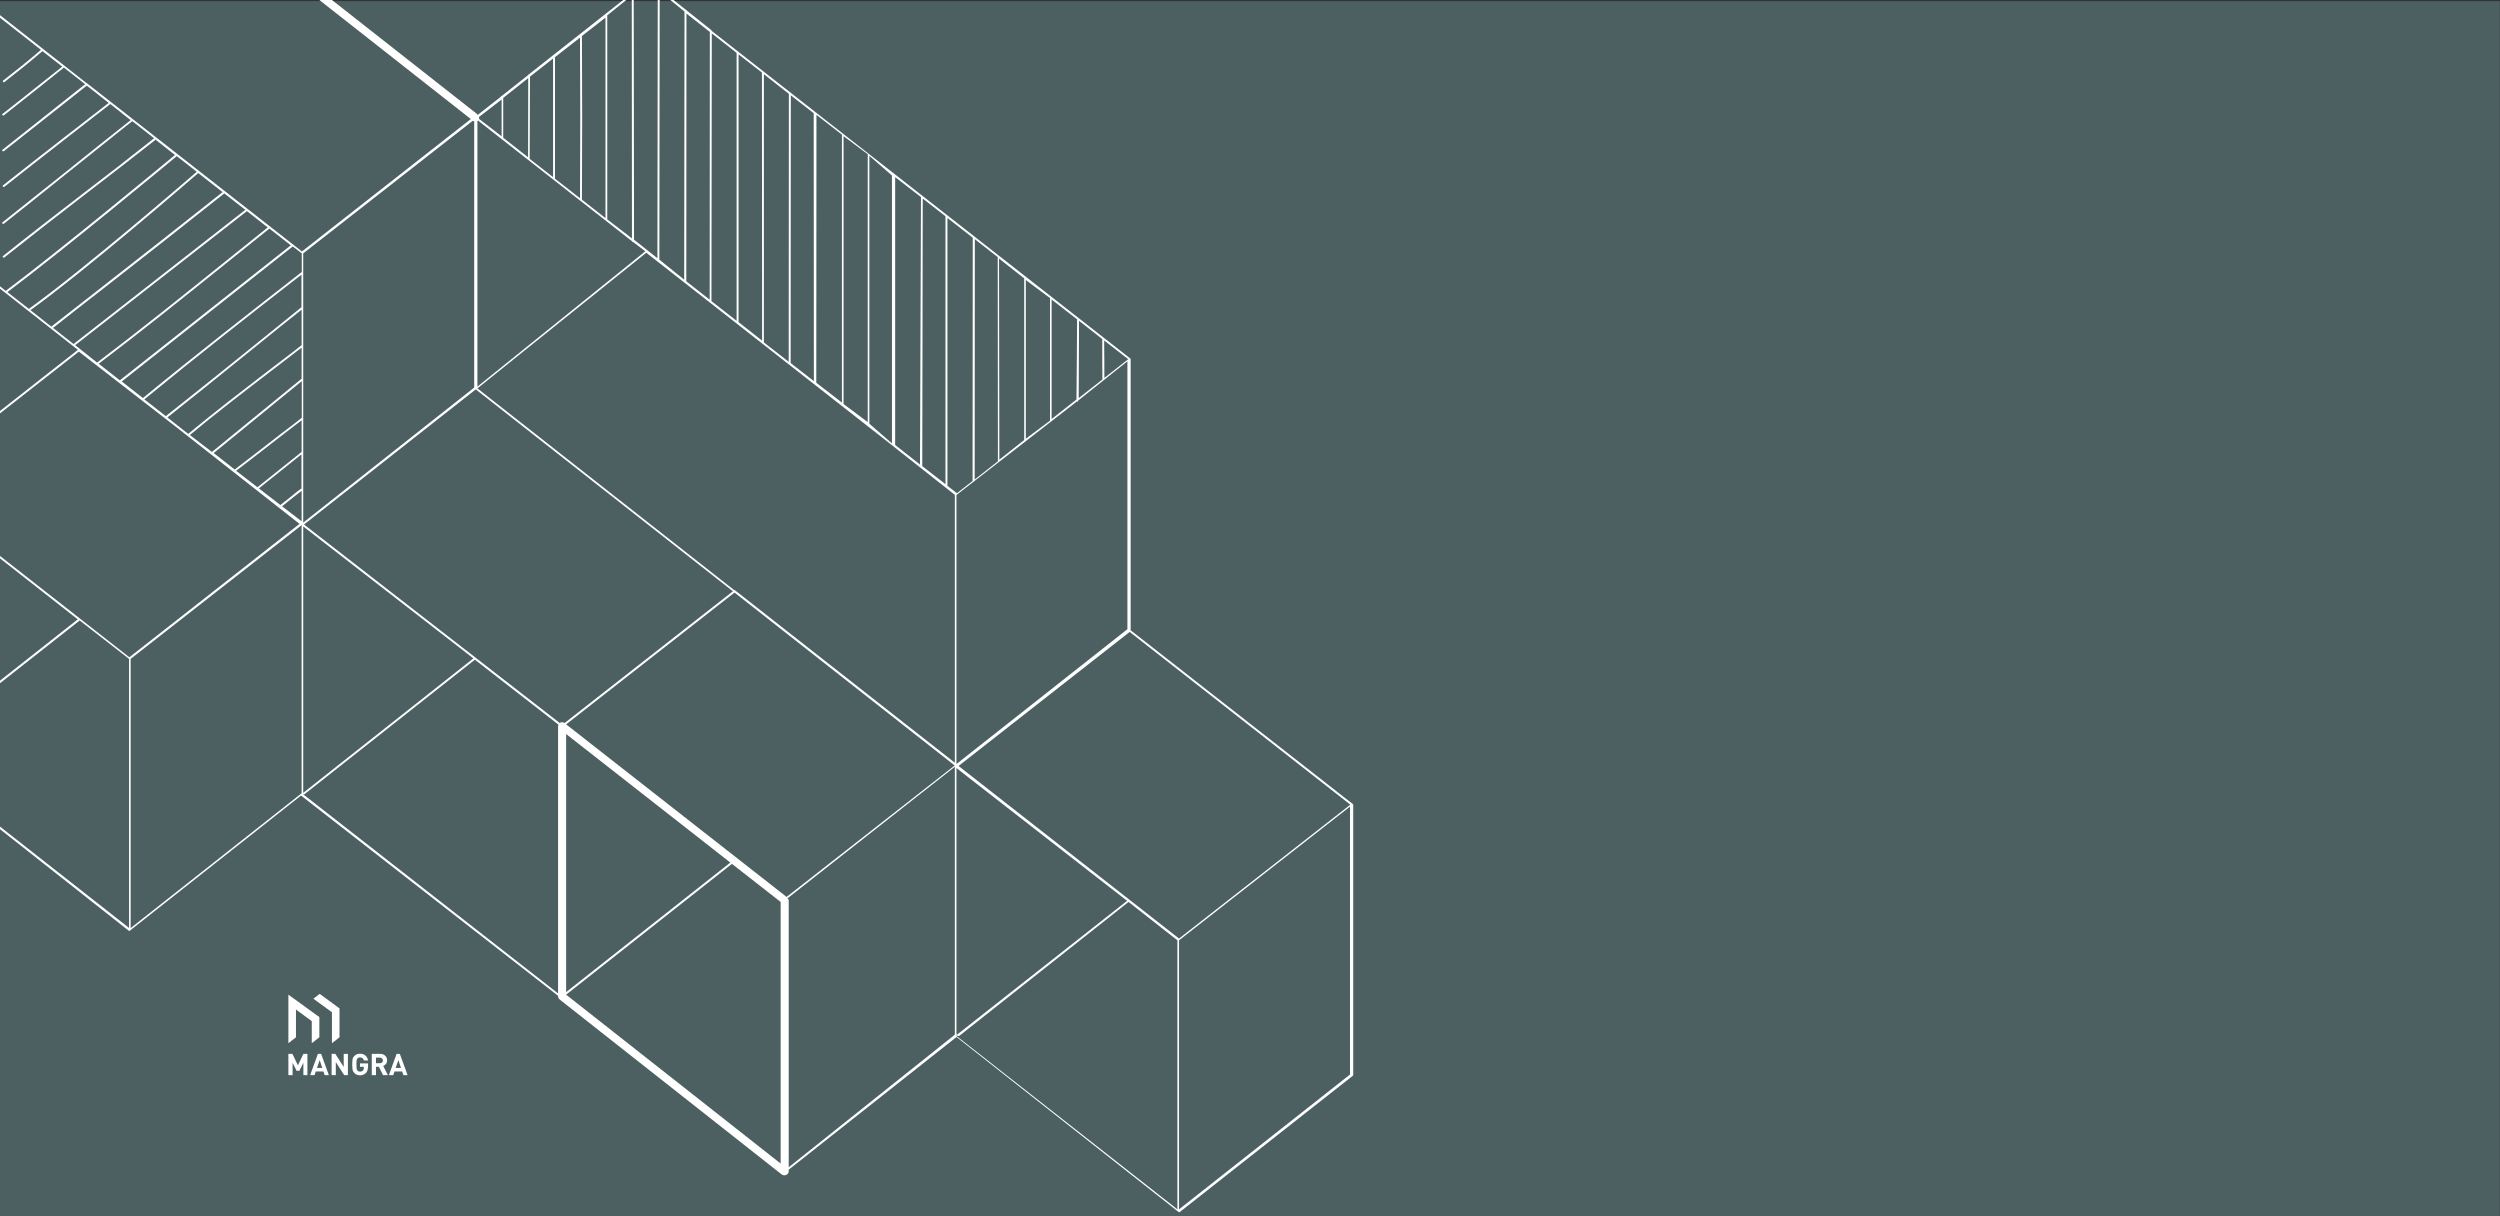 <?xml version="1.0" encoding="utf-8"?>
<!-- Generator: Adobe Illustrator 19.0.0, SVG Export Plug-In . SVG Version: 6.00 Build 0)  -->
<svg version="1.1" id="Layer_1" xmlns="http://www.w3.org/2000/svg" xmlns:xlink="http://www.w3.org/1999/xlink" x="0px" y="0px"
	 viewBox="0 0 1550 754" style="enable-background:new 0 0 1550 754;" xml:space="preserve">
<rect x="0" y="0" width="1550" height="754" fill="#333333" stroke="none"/>
<style type="text/css">
	.st0{fill:#4C6061;}
	.st1{fill:none;}
	.st2{fill:#FFFFFF;}
</style>
<rect id="XMLID_18187_" x="-0.1" y="0.7" class="st0" width="1550" height="753.4"/>
<g id="XMLID_19_">
	<path id="XMLID_20_" class="st1" d="M110.7,264.3l6,4.7c16.2-13.5,32.1-25.6,48.8-38.5c7-5.4,14.5-10.9,21.5-16.5v-22
		c-8,6.1-57.4,46.5-83.2,66.8L110.7,264.3z"/>
	<path id="XMLID_21_" class="st1" d="M102.8,258c26.9-21.2,80.2-64.5,84.2-67.6v-20.1c-32,24.8-65.7,51.3-97.4,77.3L102.8,258z"/>
	<path id="XMLID_22_" class="st1" d="M117.7,269.7l13.7,10.5l55.6-45.4v-19.4c-7,5.4-14,10.8-20.8,15.9
		C149.6,244.2,133.7,256.3,117.7,269.7z"/>
	<path id="XMLID_23_" class="st1" d="M75.4,236.6l13.2,10.3c32-26.3,66.4-53.1,98.4-78.1v-11.6l-5.6-4.3L75.4,236.6z"/>
	<polygon id="XMLID_24_" class="st1" points="342.8,36.3 328.6,47.5 328.4,98.5 342.9,109.8 	"/>
	<path id="XMLID_25_" class="st1" d="M311,84.5V61.7l-14,10.8c0.1,0.4,0.1,0.8,0,1.2L311,84.5z"/>
	<path id="XMLID_26_" class="st1" d="M392.5,150.2C392.5,150.2,392.5,150.2,392.5,150.2c-0.4,0-0.6-0.2-0.6-0.5L360,124.8
		c-0.2,0-0.3-0.2-0.4-0.3l-63.3-49.7c-0.2,0.2-0.3,0.3-0.3,0.4v164.6l104.1-83.8L392.5,150.2z"/>
	<path id="XMLID_27_" class="st1" d="M344.1,110.6c0,0,0,0.1,0,0.1l15.5,12.1c0.2-33,0.2-66.5,0-99.6l-15.7,12.3
		c0.1,0.1,0.2,0.3,0.2,0.5L344.1,110.6z"/>
	<path id="XMLID_28_" class="st1" d="M375.3,135.2l0-124.3l-14.6,11.4c0.2,33.7,0.2,67.8,0,101.5L375.3,135.2z"/>
	<path id="XMLID_29_" class="st1" d="M145.4,291.2c10.2-7.8,19.4-14.9,29-22.3c4-3.1,8.6-6.4,12.6-9.7v-22.7L132.3,281L145.4,291.2z
		"/>
	<polygon id="XMLID_30_" class="st1" points="327.5,48.5 312,60.7 312,85.4 327.5,97.6 	"/>
	<path id="XMLID_31_" class="st1" d="M138.9,119.8c0,0.1-0.1,0.3-0.2,0.4c-24.9,19.8-49.9,39.4-74.1,58.3
		c-10.5,8.2-21.1,16.5-31.7,24.8l12.7,10l106.5-83.1L138.9,119.8z"/>
	<path id="XMLID_32_" class="st1" d="M138,119.2c0,0,0.1-0.1,0.1-0.1L123,107.3c-5.4,4.7-69.3,59.9-104,85l13,10.2
		c10.7-8.4,21.4-16.7,32-25C88.1,158.6,113.1,139.1,138,119.2z"/>
	<path id="XMLID_33_" class="st1" d="M166,141C166.1,141,166.1,141,166,141l-12.9-10.1L46.6,214l13.7,10.7
		c27.4-20.8,52.7-41.1,79.4-62.6C148.4,155.2,157.1,148.1,166,141z"/>
	<path id="XMLID_34_" class="st1" d="M109.6,96.8c-5.5,4.5-71.1,58.9-105,84.3l13.3,10.5c34.3-24.7,97.5-79.3,104.1-85L109.6,96.8z"
		/>
	<polygon id="XMLID_35_" class="st1" points="81,575.4 187,491.8 187,325.7 81,408.5 	"/>
	<path id="XMLID_36_" class="st1" d="M174.9,313.9l12.1,9.3v-18.8c-2,1.7-4.1,3.2-5.9,4.6C179.2,310.5,177.2,312.1,174.9,313.9z"/>
	<path id="XMLID_37_" class="st1" d="M173.8,313.2c2.4-1.9,4.5-3.5,6.5-5.1c2-1.6,3.7-3.3,6.7-5.2v-21l-26.4,21.1L173.8,313.2z"/>
	<path id="XMLID_38_" class="st1" d="M167,141.7c0,0.1-0.1,0.2-0.2,0.2c-8.9,7.1-17.7,14.2-26.4,21.2
		c-26.6,21.4-51.8,41.7-79.2,62.4l13.1,10.3l105.9-83.7L167,141.7z"/>
	<path id="XMLID_39_" class="st1" d="M146.4,291.9l13.2,10.2l27.4-21.9v-19.6c-4,3.1-8.1,6.2-11.9,9.1
		C165.6,277.2,156.5,284.2,146.4,291.9z"/>
	<path id="XMLID_40_" class="st1" d="M684.7,234.3l14.8-11.6l-14.9-11.6l0,4.4C684.6,221.7,684.6,228.4,684.7,234.3z"/>
	<polygon id="XMLID_41_" class="st1" points="553,108.8 539,96.6 539,262.7 553,274.9 	"/>
	<polygon id="XMLID_42_" class="st1" points="538,95.7 523,84.4 523,250.5 538,261.8 	"/>
	<polygon id="XMLID_43_" class="st1" points="571,122.2 555,109.8 555,275.9 570.4,288 	"/>
	<path id="XMLID_44_" class="st1" d="M618.6,285.9l-0.1-126.1c0-0.1,0-0.2,0.1-0.3l-14.3-11.2l-0.1,148.9l14.4-11.3
		C618.6,285.9,618.6,285.9,618.6,285.9z"/>
	<polygon id="XMLID_45_" class="st1" points="586.2,134.1 572.1,123.1 571.8,289 586.2,300.2 	"/>
	<polygon id="XMLID_46_" class="st1" points="603.1,298.2 603.2,147.4 587.4,135.1 587.4,301.2 593.3,305.8 	"/>
	<path id="XMLID_47_" class="st1" d="M472.4,45.1l-14.5-11.3l0,166c0,0,0,0.1,0,0.1l14.6,11.4L472.4,45.1z"/>
	<polygon id="XMLID_48_" class="st1" points="456.7,32.8 441.3,20.7 441.1,186.7 456.7,198.9 	"/>
	<polygon id="XMLID_49_" class="st1" points="522,249.6 522,83.5 506,71.2 506.2,237.3 	"/>
	<polygon id="XMLID_50_" class="st1" points="440.1,19.8 425.6,8.4 425.4,174.4 439.9,185.8 	"/>
	<path id="XMLID_51_" class="st1" d="M296,240.8l159.2,125c0.2-0.1,0.2-0.1,0.3,0.1l136.4,107V306.9l-43.1-34L400.7,156.7L296,240.8
		z"/>
	<polygon id="XMLID_52_" class="st1" points="504.6,70.3 490.3,59.1 490.3,225.2 504.6,236.4 	"/>
	<polygon id="XMLID_53_" class="st1" points="635,272.9 635,172.6 619.6,160.4 619.5,285.1 	"/>
	<path id="XMLID_54_" class="st1" d="M294,75.3c0-0.1-0.6-0.2-0.9-0.4L188,157.1V324l106-83.6V75.3z"/>
	<polygon id="XMLID_55_" class="st1" points="489.1,224.2 489.1,58.2 473.6,46 473.7,212.2 	"/>
	<polygon id="XMLID_56_" class="st1" points="455.3,367.4 350.9,449.1 487.7,556.1 591.9,474.5 	"/>
	<polygon id="XMLID_57_" class="st1" points="651,184.8 636,173.6 636,271.9 651,260.7 	"/>
	<path id="XMLID_58_" class="st1" d="M489,558v165.7l103-82.2V475.4L488.2,557C488.4,557.3,489,557.6,489,558z"/>
	<polygon id="XMLID_59_" class="st1" points="351,616.7 484,721.4 484,559.1 453.8,535.6 	"/>
	<path id="XMLID_60_" class="st1" d="M294.3,409.1l-105.5,83.3c-0.1,0.1-0.2,0.1-0.4,0.1c-0.2,0-0.3-0.1-0.4-0.2c0-0.1,0-0.1,0-0.2
		v0.4l158,123.4V450.2c0-0.3,0.1-0.6,0.3-0.9L294.4,409C294.4,409,294.3,409.1,294.3,409.1z"/>
	<polygon id="XMLID_61_" class="st1" points="351,455.1 351,615.1 452.8,534.8 	"/>
	<path id="XMLID_62_" class="st1" d="M594.8,642.1c-0.1,0.1-0.3,0.1-0.4,0.1c-0.2,0-0.7-0.1-0.8-0.2c0-0.1-0.6-0.1-0.6-0.2v0.4
		l137,107.5V583l-30.3-23.8L594.8,642.1z"/>
	<path id="XMLID_63_" class="st1" d="M188.1,491.4l105.4-83.2L188,326.4v165.3C188,491.6,188,491.5,188.1,491.4z"/>
	<path id="XMLID_64_" class="st1" d="M683.4,215.5l0-5.4L669,198.9c0,16.6-0.1,31.2-0.2,47.8l14.7-11.5
		C683.4,229.1,683.4,222.1,683.4,215.5z"/>
	<path id="XMLID_65_" class="st1" d="M593,306.9v166.8l106-83.6V224l-30.6,24.4c0,0.3,0.1,0.6-0.2,0.6c0,0,0,0,0,0
		c0,0-0.5-0.1-0.5-0.1L593,306.9z"/>
	<polygon id="XMLID_66_" class="st1" points="634,506 731,581.9 837.2,498.9 700.4,391.9 594.3,474.9 	"/>
	<path id="XMLID_67_" class="st1" d="M667.8,198L652,185.7v74.1l15.4-12.1C667.5,230.3,667.8,215.3,667.8,198z"/>
	<path id="XMLID_68_" class="st1" d="M295.1,241.6C295.1,241.6,295.2,241.6,295.1,241.6c-0.1,0-0.1-0.1-0.1-0.2c0,0,0,0,0,0
		l-106.5,83.8l158.7,123.1c0.1-0.1,0.2-0.2,0.3-0.3c0.8-0.4,1.8-0.3,2.5,0.3l104.4-81.7L295.1,241.6z"/>
	<path id="XMLID_69_" class="st1" d="M698.9,558.4L676,540.7l-83-64.6v165.3c1-0.1,0.5-0.2,0.6-0.3L698.9,558.4z"/>
	<polygon id="XMLID_70_" class="st1" points="731,749.8 837,666.2 837,500.1 731,583 	"/>
	<path id="XMLID_73_" class="st2" d="M424.4,7.2l-0.2,166.2L408.8,161L409,0h-1.2l-0.2,160.1l-14.5-11.5L392.9,0h-1.2l0.1,147.8
		L376.5,136l0-125.8c0-0.1,0-0.5-0.1-0.6l12-9.7h-1.9l-58.6,46.2c-0.2,0-0.4,0.3-0.5,0.5l-16.2,12.8c0,0,0,0-0.1,0
		c-0.3,0-0.6,0.3-0.6,0.6l-14.4,11.3c-0.1-0.1-0.2-0.5-0.3-0.6L205.8,0H198l93.9,73.8l-104.7,82.1L54.4,52c0-0.1,0-0.1-0.1-0.1
		c-0.1-0.1-0.2-0.2-0.4-0.2L0,9.4V11l25.4,19.9c-8.1,7-15.3,12.7-23.4,19c-0.3,0.2-0.3,0.6-0.1,0.8C2,50.9,2.1,51,2.3,51
		c0.1,0,0.3,0,0.4-0.1c8.2-6.4,15.4-12.1,23.6-19.2l12.3,9.6C34.7,44.3,12.7,62,1.6,70.6c-0.3,0.2-0.3,0.6-0.1,0.8
		c0.1,0.2,0.3,0.2,0.5,0.2c0.1,0,0.3,0,0.4-0.1c11.3-8.8,34-27,37.2-29.6l13.2,10.3L1.6,92.8c-0.3,0.2-0.3,0.6-0.1,0.8
		c0.1,0.2,0.3,0.2,0.5,0.2c0.1,0,0.3,0,0.4-0.1l51.4-40.6l13.6,10.7C61.9,68,21.7,99.2,1.9,114.9c-0.3,0.2-0.3,0.6-0.1,0.8
		c0.1,0.2,0.3,0.2,0.5,0.2c0.1,0,0.3,0,0.4-0.1c20.2-16,61.4-48,65.7-51.3L81,74.5c-13.1,10.3-26.3,20.9-39.1,31.2
		C28.7,116.2,15,127.1,1.6,137.8c-0.3,0.2-0.3,0.6-0.1,0.8c0.1,0.2,0.3,0.2,0.5,0.2c0.1,0,0.3,0,0.4-0.1
		c13.5-10.7,27.1-21.6,40.3-32.2c12.9-10.3,26.2-21,39.3-31.4c0,0,0,0,0,0l11.6,9.1l2,1.6c-0.1,0-0.2,0-0.3,0.1
		C81,97.3,66.3,108.7,52,119.6c-16.5,12.7-33.6,25.9-50.1,39.1c-0.3,0.2-0.3,0.6-0.1,0.8c0.1,0.1,0.3,0.2,0.5,0.2
		c0.1,0,0.3,0,0.4-0.1c16.6-13.2,33.6-26.4,50.1-39.1C67,109.6,81.7,98.3,96,87c0.2-0.1,0.2-0.4,0.2-0.6l12.3,9.7
		c-6.8,5.6-71.5,59.2-104.9,84.2c0,0,0,0,0,0.1l-3.7-3v1.5l48.4,38L0,254.8v1.5L48.9,218l60.9,47.2l75.9,59.6L80.2,407.5L0,344.7
		v1.5l48.2,37.8L0,422v1.6l49.4-38.9L80,408.5v166.8L0,512.5v1.6l79.9,63c0,0,0,0,0,0c0,0,0,0,0,0c0,0,0,0,0,0
		c0.1,0,0.1,0.1,0.2,0.1c0.1,0,0.2,0,0.2-0.1c0,0,0,0,0,0c0,0,0,0,0,0c0,0,0.1,0,0.1,0l106.3-83.9c0,0,0,0.1,0,0.1L346,617.4v0.4
		c0,0.7,0.4,1.4,1,1.9l137.7,108.5c0.4,0.3,1,0.5,1.5,0.5c0.4,0,0.9-0.1,1.2-0.2c0.8-0.4,1.6-1.2,1.6-2.2v-1.1l104.1-82.3
		c0,0,0,0.1,0,0.1l137.7,108.5c0,0,0,0,0.1,0c0,0,0,0,0,0c0,0,0,0,0,0c0.1,0,0.2,0.1,0.2,0.1s0.2,0,0.2-0.1c0,0,0,0,0,0c0,0,0,0,0,0
		c0,0,0.1,0,0.1,0L838.7,667c0.1-0.1,0.3-0.3,0.3-0.5V498.9c0-0.1-0.2-0.2-0.2-0.3c0,0-0.1,0-0.1-0.1c0,0-0.1-0.1-0.1-0.1
		L700.9,390.7c0.1-0.1,0.1-0.2,0.1-0.3V222.7c0-0.1,0-0.2-0.1-0.3c0,0,0,0-0.1-0.1c0,0,0-0.1-0.1-0.1L457.9,32.2
		c-0.1-0.2-0.3-0.4-0.5-0.4l-16.1-12.6c-0.1-0.2-0.3-0.7-0.5-0.7L417.6,0h-2L424.4,7.2z M4.6,181.1c33.9-25.4,99.5-79.7,105-84.3
		l12.4,9.7c-6.6,5.7-69.8,60.3-104.1,85L4.6,181.1z M18.9,192.3c34.8-25.1,98.6-80.3,104-85l15.1,11.8c0,0-0.1,0-0.1,0.1
		c-24.9,19.8-49.9,39.4-74.1,58.3c-10.6,8.3-21.2,16.6-32,25L18.9,192.3z M32.9,203.3c10.6-8.4,21.2-16.6,31.7-24.8
		c24.2-18.9,49.2-38.5,74.1-58.3c0.1-0.1,0.2-0.2,0.2-0.4l13.2,10.3L45.6,213.3L32.9,203.3z M46.6,214l106.5-83.1l12.9,10.1
		c0,0,0,0,0,0c-8.9,7.1-17.7,14.2-26.4,21.2c-26.7,21.5-52,41.8-79.4,62.6L46.6,214z M61.2,225.5c27.4-20.7,52.5-41,79.2-62.4
		c8.7-7,17.5-14,26.4-21.2c0.1-0.1,0.1-0.2,0.2-0.2l13.3,10.4L74.3,235.8L61.2,225.5z M187,491.8L81,575.4V408.5l106-82.9V491.8z
		 M187,323.2l-12.1-9.3c2.3-1.8,4.3-3.4,6.2-5c1.8-1.5,3.9-2.9,5.9-4.6V323.2z M187,302.8c-3,2-4.7,3.6-6.7,5.2
		c-2,1.6-4,3.2-6.5,5.1l-13.3-10.3l26.4-21.1V302.8z M187,280.2l-27.4,21.9l-13.2-10.2c10.1-7.7,19.2-14.8,28.7-22.2
		c3.8-3,7.9-6,11.9-9.1V280.2z M187,259.1c-4,3.3-8.6,6.6-12.6,9.7c-9.6,7.5-18.7,14.5-28.9,22.3l-13-10.2l54.6-44.6V259.1z
		 M187,234.8l-55.6,45.4l-13.7-10.5c16.1-13.4,31.9-25.5,48.6-38.3c6.7-5.2,13.7-10.5,20.7-15.9V234.8z M187,214
		c-7,5.6-14.5,11.1-21.5,16.5c-16.7,12.9-32.6,25-48.8,38.5l-6-4.7l-6.9-5.5c25.9-20.4,75.2-60.7,83.2-66.8V214z M187,190.4
		c-4,3.2-57.2,46.4-84.2,67.6l-13.3-10.4c31.7-26,65.4-52.5,97.4-77.3V190.4z M187,168.7c-32,25-66.4,51.8-98.4,78.1l-13.1-10.3
		l106-83.7l5.6,4.3V168.7z M360.8,22.3l14.6-11.4l0,124.3l-14.6-11.4C361,90.2,361,56,360.8,22.3z M359.6,23.3
		c0.2,33.1,0.2,66.6,0,99.6l-15.5-12.1c0,0,0-0.1,0-0.1l0-74.6c0-0.2-0.1-0.4-0.2-0.5L359.6,23.3z M328.6,47.5l14.3-11.2l0,73.5
		l-14.5-11.3L328.6,47.5z M312,60.7l15.5-12.3l-0.1,49.1L312,85.4V60.7z M297,72.5l14-10.8v22.8l-14-10.8
		C297.1,73.3,297.1,72.9,297,72.5z M296,75.1c0-0.1,0.1-0.2,0.3-0.4l63.4,49.7c0.1,0.2,0.2,0.3,0.4,0.3l31.8,24.9
		c0,0.3,0.3,0.5,0.6,0.5c0,0,0,0,0.1,0l7.5,5.7L296,239.7V75.1z M188,157.1l105.1-82.2c0.3,0.2,0.9,0.3,0.9,0.4v165L188,324V157.1z
		 M188,326.4l105.5,81.8l-105.3,83.2c-0.1,0.1-0.2,0.2-0.2,0.3V326.4z M346,450.2v165.7L188,492.5v-0.4c0,0.1,0,0.1,0,0.2
		c0.1,0.2,0.3,0.2,0.4,0.2c0.1,0,0.2,0,0.4-0.1l105.5-83.3c0,0,0.1-0.1,0.1-0.1l51.9,40.3C346.1,449.6,346,449.9,346,450.2z
		 M347.4,448c-0.1,0.1-0.2,0.2-0.3,0.3L188.5,325.2L295,241.4c0,0,0,0,0,0c0,0.1,0,0.2,0.2,0.2c0,0-0.1,0,0,0l159.2,125L350,448.3
		C349.3,447.7,348.3,447.6,347.4,448z M351,455.1l101.8,79.7L351,615.1V455.1z M484,721.4L351,616.7l102.8-81.1l30.2,23.6V721.4z
		 M487.7,556.1l-136.7-107l104.4-81.7l136.5,107.2L487.7,556.1z M592,641.5l-103,82.2V558c0-0.3-0.6-0.7-0.8-1L592,475.4V641.5z
		 M730,749.8L593,642.3v-0.4c0,0.1,0.5,0.1,0.6,0.2c0.1,0.2,0.5,0.2,0.7,0.2c0.1,0,0.4,0,0.5-0.1l104.9-83L730,583V749.8z
		 M593,641.4V476.2l83,64.6l22.8,17.7l-105.2,82.8C593.4,641.2,594,641.3,593,641.4z M837,666.2l-106,83.6V583l106-82.9V666.2z
		 M837.2,498.9L731,581.9L634,506l-39.7-31.1l106.1-83.1L837.2,498.9z M699.5,222.7l-14.8,11.6c0-5.9,0-12.6-0.1-18.8l0-4.4
		L699.5,222.7z M669,198.9l14.4,11.3l0,5.4c0,6.5,0,13.6,0.1,19.7l-14.7,11.5C668.9,230.1,668.9,215.5,669,198.9z M668.2,249
		c0.3,0,0.1-0.3,0.2-0.6L699,224v166.1l-106,83.6V306.9l74.7-58C667.7,248.9,668.2,249,668.2,249C668.2,249,668.2,249,668.2,249z
		 M652,185.7l15.8,12.3c0,17.4-0.3,32.4-0.4,49.7L652,259.8V185.7z M636,173.6l15,11.2v76l-15,11.2V173.6z M635,172.6v100.2
		l-15.4,12.2l-0.2-124.7L635,172.6z M604.4,148.3l14.3,11.2c0,0.1-0.1,0.2-0.1,0.3l0.1,126.1c0,0,0,0.1,0,0.1l-14.4,11.3
		L604.4,148.3z M587.4,135.1l15.7,12.3l-0.1,150.8l-9.7,7.6l-5.9-4.6L587.4,135.1z M572.1,123.1l14.1,11l0,166.1L571.8,289
		L572.1,123.1z M555,109.8l16,12.4L570.4,288L555,275.9V109.8z M539,96.6l14,12.2v166.1l-14-12.2V96.6z M523,84.4l15,11.2v166.1
		l-15-11.2V84.4z M522,83.5v166.1l-15.9-12.3l0.1-166.1L522,83.5z M490.3,59.1l14.2,11.1l0.1,166.1l-14.4-11.2L490.3,59.1z
		 M489.1,58.2l-0.1,166.1l-15.4-12L473.6,46L489.1,58.2z M457.9,199.7l0-166l14.5,11.3l0.1,166.2L457.9,199.7
		C457.9,199.8,457.9,199.8,457.9,199.7z M441.3,20.7l15.4,12.1l0,166.1l-15.6-12.2L441.3,20.7z M548.9,272.8l43.1,34v166.1
		l-136.4-107c-0.2-0.1-0.2-0.2-0.5-0.1L296,240.8l104.7-84.1L548.9,272.8z M425.6,8.4l14.5,11.4l-0.1,166l-14.5-11.4L425.6,8.4z"/>
</g>
<g id="XMLID_1894_">
	<g id="XMLID_1_">
		<path id="XMLID_2_" class="st2" d="M188.1,666.6v-7.7l-2.5,5h-1.7l-2.5-5v7.7h-2.6v-13.2h2.5l3.4,7.1l3.4-7.1h2.5v13.2H188.1z"/>
		<path id="XMLID_4_" class="st2" d="M201.3,666.6l-0.8-2.3h-4.7l-0.8,2.3h-2.7l4.8-13.2h2l4.8,13.2H201.3z M198.2,657.3l-1.7,4.8
			h3.3L198.2,657.3z"/>
		<path id="XMLID_7_" class="st2" d="M213.4,666.6l-5.2-8.1v8.1h-2.6v-13.2h2.3l5.2,8.1v-8.1h2.6v13.2H213.4z"/>
		<path id="XMLID_9_" class="st2" d="M226.9,665.2c-1,1-2.2,1.5-3.7,1.5c-1.4,0-2.6-0.5-3.5-1.4c-0.6-0.6-0.9-1.2-1.1-2
			c-0.1-0.7-0.2-1.8-0.2-3.3c0-1.4,0.1-2.5,0.2-3.3c0.1-0.8,0.5-1.4,1.1-2c1-1,2.1-1.4,3.5-1.4c3,0,4.6,1.9,5,4.2h-2.6
			c-0.3-1.3-1.1-1.9-2.4-1.9c-0.7,0-1.2,0.2-1.6,0.7c-0.5,0.6-0.6,1.1-0.6,3.7c0,2.6,0.1,3.1,0.6,3.7c0.4,0.5,0.9,0.7,1.6,0.7
			c0.8,0,1.4-0.2,1.8-0.7c0.4-0.4,0.6-1,0.6-1.8v-0.5h-2.4v-2.1h5v1.9C228.1,663.1,227.8,664.2,226.9,665.2z"/>
		<path id="XMLID_11_" class="st2" d="M237.5,666.6l-2.6-5.2h-1.8v5.2h-2.6v-13.2h5.2c2.7,0,4.3,1.8,4.3,4c0,1.8-1.1,3-2.4,3.5
			l2.9,5.7H237.5z M235.5,655.7h-2.4v3.5h2.4c1.1,0,1.9-0.7,1.9-1.7S236.6,655.7,235.5,655.7z"/>
		<path id="XMLID_14_" class="st2" d="M250.1,666.6l-0.8-2.3h-4.7l-0.8,2.3h-2.7l4.8-13.2h2l4.8,13.2H250.1z M247,657.3l-1.7,4.8
			h3.3L247,657.3z"/>
	</g>
	<g id="XMLID_2043_">
		<polygon id="XMLID_382_" class="st2" points="198,643.1 193.3,646.8 193.3,633.1 183.5,625.9 183.5,643.1 178.8,646.8 
			178.8,616.7 198,630.6 		"/>
		<polygon id="XMLID_2044_" class="st2" points="210.5,643.1 205.8,646.8 205.8,627.6 194.3,619.2 198.2,616.2 210.5,625.2 		"/>
	</g>
</g>
</svg>
